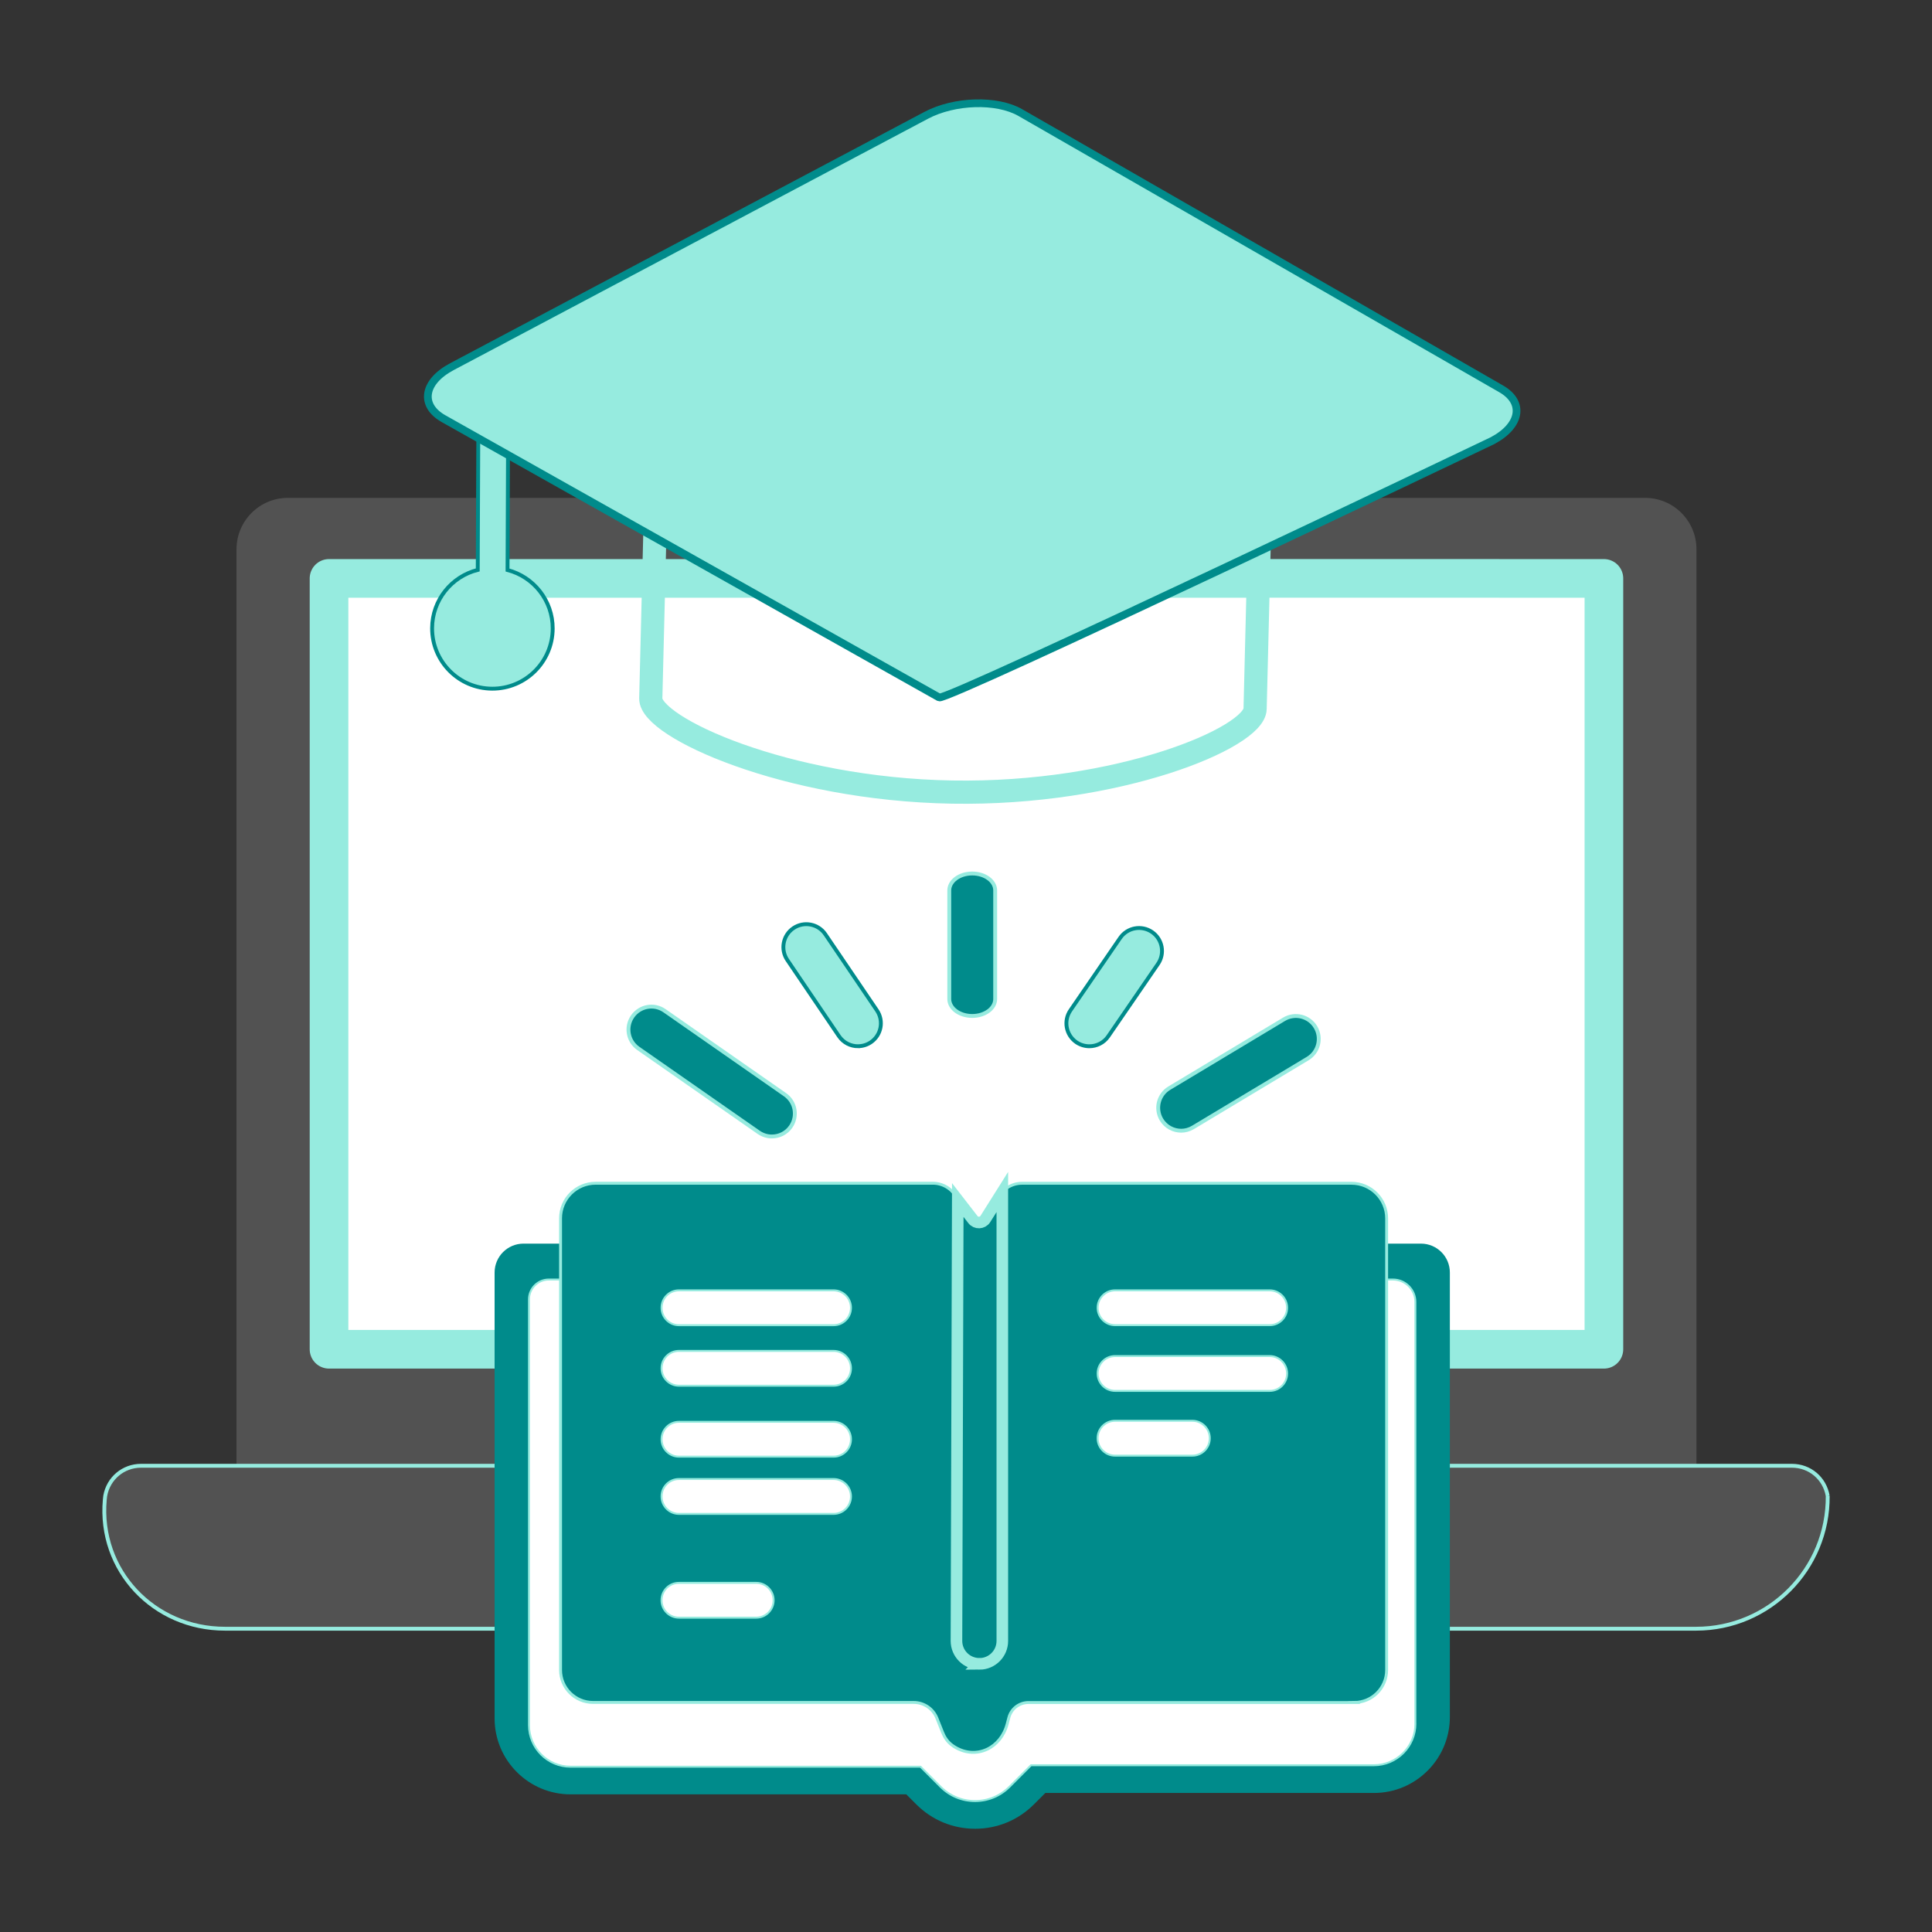 <?xml version="1.0" encoding="UTF-8"?> <svg xmlns="http://www.w3.org/2000/svg" id="_Слой_1" data-name="Слой 1" viewBox="0 0 500 500"><rect x="0" y="0" width="500" height="500" fill="#333333" stroke="none"/><defs><style> .cls-1 { stroke-linejoin: round; stroke-width: 10px; } .cls-1, .cls-2, .cls-3, .cls-4, .cls-5, .cls-6, .cls-7 { stroke: #96ebdf; } .cls-1, .cls-2, .cls-8, .cls-4, .cls-9, .cls-7, .cls-10 { fill-rule: evenodd; } .cls-1, .cls-3 { fill: #fff; } .cls-2, .cls-3, .cls-8, .cls-4, .cls-11, .cls-5, .cls-6, .cls-9, .cls-7 { stroke-miterlimit: 10; } .cls-2, .cls-10 { fill: #525252; } .cls-12, .cls-5, .cls-6, .cls-7 { fill: #008b8b; } .cls-3 { stroke-width: .5px; } .cls-8 { stroke-width: 2px; } .cls-8, .cls-11, .cls-9 { fill: #96ebdf; stroke: #008b8b; } .cls-4 { fill: none; stroke-width: 6px; } .cls-6 { stroke-width: 3px; } .cls-7 { stroke-width: .75px; } </style></defs><path class="cls-10" d="m425.74,128.85H74.5c-7.34,0-13.29,5.96-13.29,13.29v237.21h140.21v11.41h99.01v-11.41h138.61v-237.21c0-7.34-5.95-13.29-13.29-13.29h0Z"></path><path class="cls-2" d="m473.01,387.14c-.8-4.54-4.6-7.8-9.27-7.8h-165.96c-2.28,0-4.47.86-6.14,2.39l-4.54,4.18c-3.39,3.12-7.83,4.84-12.44,4.84h-48.94c-4.7,0-9.23-1.77-12.69-4.95l-4.31-3.95c-1.76-1.61-4.06-2.51-6.45-2.51H36.5c-4.6,0-8.47,3.25-9.27,7.8-.04.26-.08.58-.11.98-1.63,18.34,12.7,33.39,31.11,33.39h380.71c18.93,0,34.23-15.44,34.07-34.37h0Z"></path><polygon class="cls-1" points="415.09 349.19 85.15 349.19 85.15 149.69 326.89 149.69 326.89 149.68 328.66 149.68 415.09 149.69 415.09 349.19 415.09 349.19"></polygon><path class="cls-4" d="m169.87,122.28c.56-33.09,156.98-30.6,156.4,2.67l-1.45,58.49c-.12,7.4-35.24,22.3-78.43,21.55-43.19-.74-78.11-16.82-77.97-24.23l1.45-58.49h0Z"></path><path class="cls-9" d="m127.09,104.35l3,1.31c.88.38,1.42,1.21,1.42,2.17l-.16,39.69c6.74,1.75,11.72,7.89,11.69,15.17-.04,8.61-7.05,15.57-15.67,15.54-8.62-.04-15.57-7.05-15.54-15.67.03-7.29,5.06-13.39,11.81-15.07l.17-40.97c0-.82.39-1.51,1.06-1.96.68-.45,1.47-.51,2.22-.19h0Z"></path><path class="cls-8" d="m264.06,29.14l124.45,71.5c6.08,3.49,5.07,9.52-2.26,13.41,0,0-141.35,67.51-143.2,66.45L114.7,108.3c-6.08-3.49-5.07-9.52,2.26-13.41L239.69,29.85c7.33-3.88,18.29-4.2,24.37-.71h0Z"></path><path class="cls-12" d="m128,329.31v115.39c0,10.87,8.81,19.68,19.68,19.68h86.87l2.6,2.6c4.07,4.07,9.46,6.3,15.21,6.3s11.15-2.24,15.21-6.3l2.96-2.96h85.02c10.87,0,19.67-8.81,19.67-19.67v-115.02c0-4.13-3.35-7.48-7.48-7.48h-232.26c-4.13,0-7.48,3.35-7.48,7.48h-.01Z"></path><path class="cls-3" d="m366.31,446.07c0,5.95-4.82,10.77-10.77,10.77h-88.71l-5.58,5.58c-2.38,2.38-5.55,3.69-8.92,3.69s-6.53-1.31-8.91-3.69l-5.2-5.2h-90.56c-5.95,0-10.76-4.82-10.76-10.77v-110.18c0-2.83,2.3-5.13,5.13-5.13h218.46c3.21,0,5.81,2.61,5.81,5.81v109.13h.01Z"></path><path class="cls-7" d="m350.47,440.61h-84.31c-2.38,0-4.47,1.6-5.07,3.91l-.43,1.63c-1.63,6.21-7.87,9.3-13.42,6.06-.36-.21-.71-.45-1.04-.71-1.03-.81-1.78-1.93-2.26-3.16l-1.47-3.68c-.98-2.46-3.36-4.07-6.01-4.07h-82.98c-4.65,0-8.41-3.77-8.41-8.41v-116.87c0-5.03,4.07-9.09,9.09-9.09h87.26c2.55,0,4.9,1.4,6.11,3.65l4.54,6.88c.55.84,1.8.81,2.31-.06l3.86-6.53c1.15-2.4,3.59-3.93,6.25-3.93h85.28c5.02,0,9.09,4.07,9.09,9.09v116.87c0,4.65-3.77,8.41-8.41,8.41h0Z"></path><path class="cls-6" d="m253.47,430.6c-3.28,0-5.94-2.66-5.94-5.94l.34-114.1,3.91,5.05c.82,1.08,2.46,1.02,3.21-.11l4.41-7.01v116.18c0,3.28-2.66,5.94-5.94,5.94h0Z"></path><path class="cls-3" d="m215.72,342.96h-40.01c-2.48,0-4.5-2.01-4.5-4.51s2.01-4.51,4.5-4.51h40.01c2.48,0,4.51,2.01,4.51,4.51s-2.01,4.51-4.51,4.51h0Z"></path><path class="cls-3" d="m215.72,358.62h-40.01c-2.48,0-4.5-2.01-4.5-4.5s2.01-4.51,4.5-4.51h40.01c2.48,0,4.51,2.01,4.51,4.51s-2.01,4.5-4.51,4.5h0Z"></path><path class="cls-3" d="m195.71,418.65h-20.01c-2.48,0-4.5-2.01-4.5-4.51s2.01-4.5,4.5-4.5h20.01c2.48,0,4.5,2.01,4.5,4.5s-2.01,4.51-4.5,4.51h0Z"></path><path class="cls-3" d="m215.72,376.98h-40.01c-2.48,0-4.5-2.01-4.5-4.5s2.01-4.51,4.5-4.51h40.01c2.48,0,4.51,2.01,4.51,4.51s-2.01,4.5-4.51,4.5h0Z"></path><path class="cls-3" d="m328.59,359.96h-40.01c-2.48,0-4.51-2.01-4.51-4.5s2.01-4.51,4.51-4.51h40.01c2.48,0,4.51,2.01,4.51,4.51s-2.01,4.5-4.51,4.5h0Z"></path><path class="cls-3" d="m308.58,376.72h-20.01c-2.48,0-4.51-2.01-4.51-4.51s2.01-4.51,4.51-4.51h20.01c2.48,0,4.51,2.01,4.51,4.51s-2.01,4.51-4.51,4.51h0Z"></path><path class="cls-3" d="m328.59,342.95h-40.01c-2.48,0-4.51-2.01-4.51-4.5s2.01-4.51,4.51-4.51h40.01c2.48,0,4.51,2.01,4.51,4.51s-2.01,4.5-4.51,4.5h0Z"></path><path class="cls-3" d="m215.72,391.79h-40.01c-2.48,0-4.5-2.01-4.5-4.51s2.01-4.51,4.5-4.51h40.01c2.48,0,4.51,2.01,4.51,4.51s-2.01,4.51-4.51,4.51h0Z"></path><path class="cls-5" d="m199.76,294.12c-1.18,0-2.35-.35-3.39-1.06l-31.18-21.73c-2.7-1.88-3.35-5.58-1.48-8.27,1.88-2.7,5.58-3.36,8.27-1.48l31.18,21.73c2.7,1.88,3.35,5.58,1.48,8.27-1.15,1.66-3,2.54-4.88,2.54h.01Z"></path><path class="cls-11" d="m222.05,270.77c-1.9,0-3.77-.91-4.93-2.61l-13.36-19.71c-1.84-2.72-1.13-6.41,1.58-8.25s6.41-1.13,8.25,1.58l13.36,19.71c1.84,2.72,1.13,6.41-1.58,8.25-1.02.69-2.18,1.02-3.33,1.02h.01Z"></path><path class="cls-5" d="m251.61,262.93c-3.28,0-5.94-1.96-5.94-4.38v-28.11c0-2.42,2.66-4.38,5.94-4.38s5.94,1.96,5.94,4.38v28.11c0,2.42-2.66,4.38-5.94,4.38h0Z"></path><path class="cls-11" d="m281.92,270.77c-1.15,0-2.33-.34-3.36-1.04-2.7-1.86-3.39-5.56-1.53-8.26l12.86-18.73c1.86-2.71,5.55-3.38,8.26-1.53,2.7,1.86,3.39,5.56,1.53,8.26l-12.86,18.73c-1.15,1.68-3.01,2.57-4.9,2.57h.01Z"></path><path class="cls-5" d="m305.69,292.63c-2.01,0-3.98-1.02-5.1-2.88-1.69-2.81-.78-6.46,2.03-8.14l29.69-17.82c2.81-1.69,6.46-.78,8.14,2.03s.78,6.46-2.03,8.14l-29.69,17.82c-.96.57-2.01.85-3.04.85h0Z"></path></svg> 